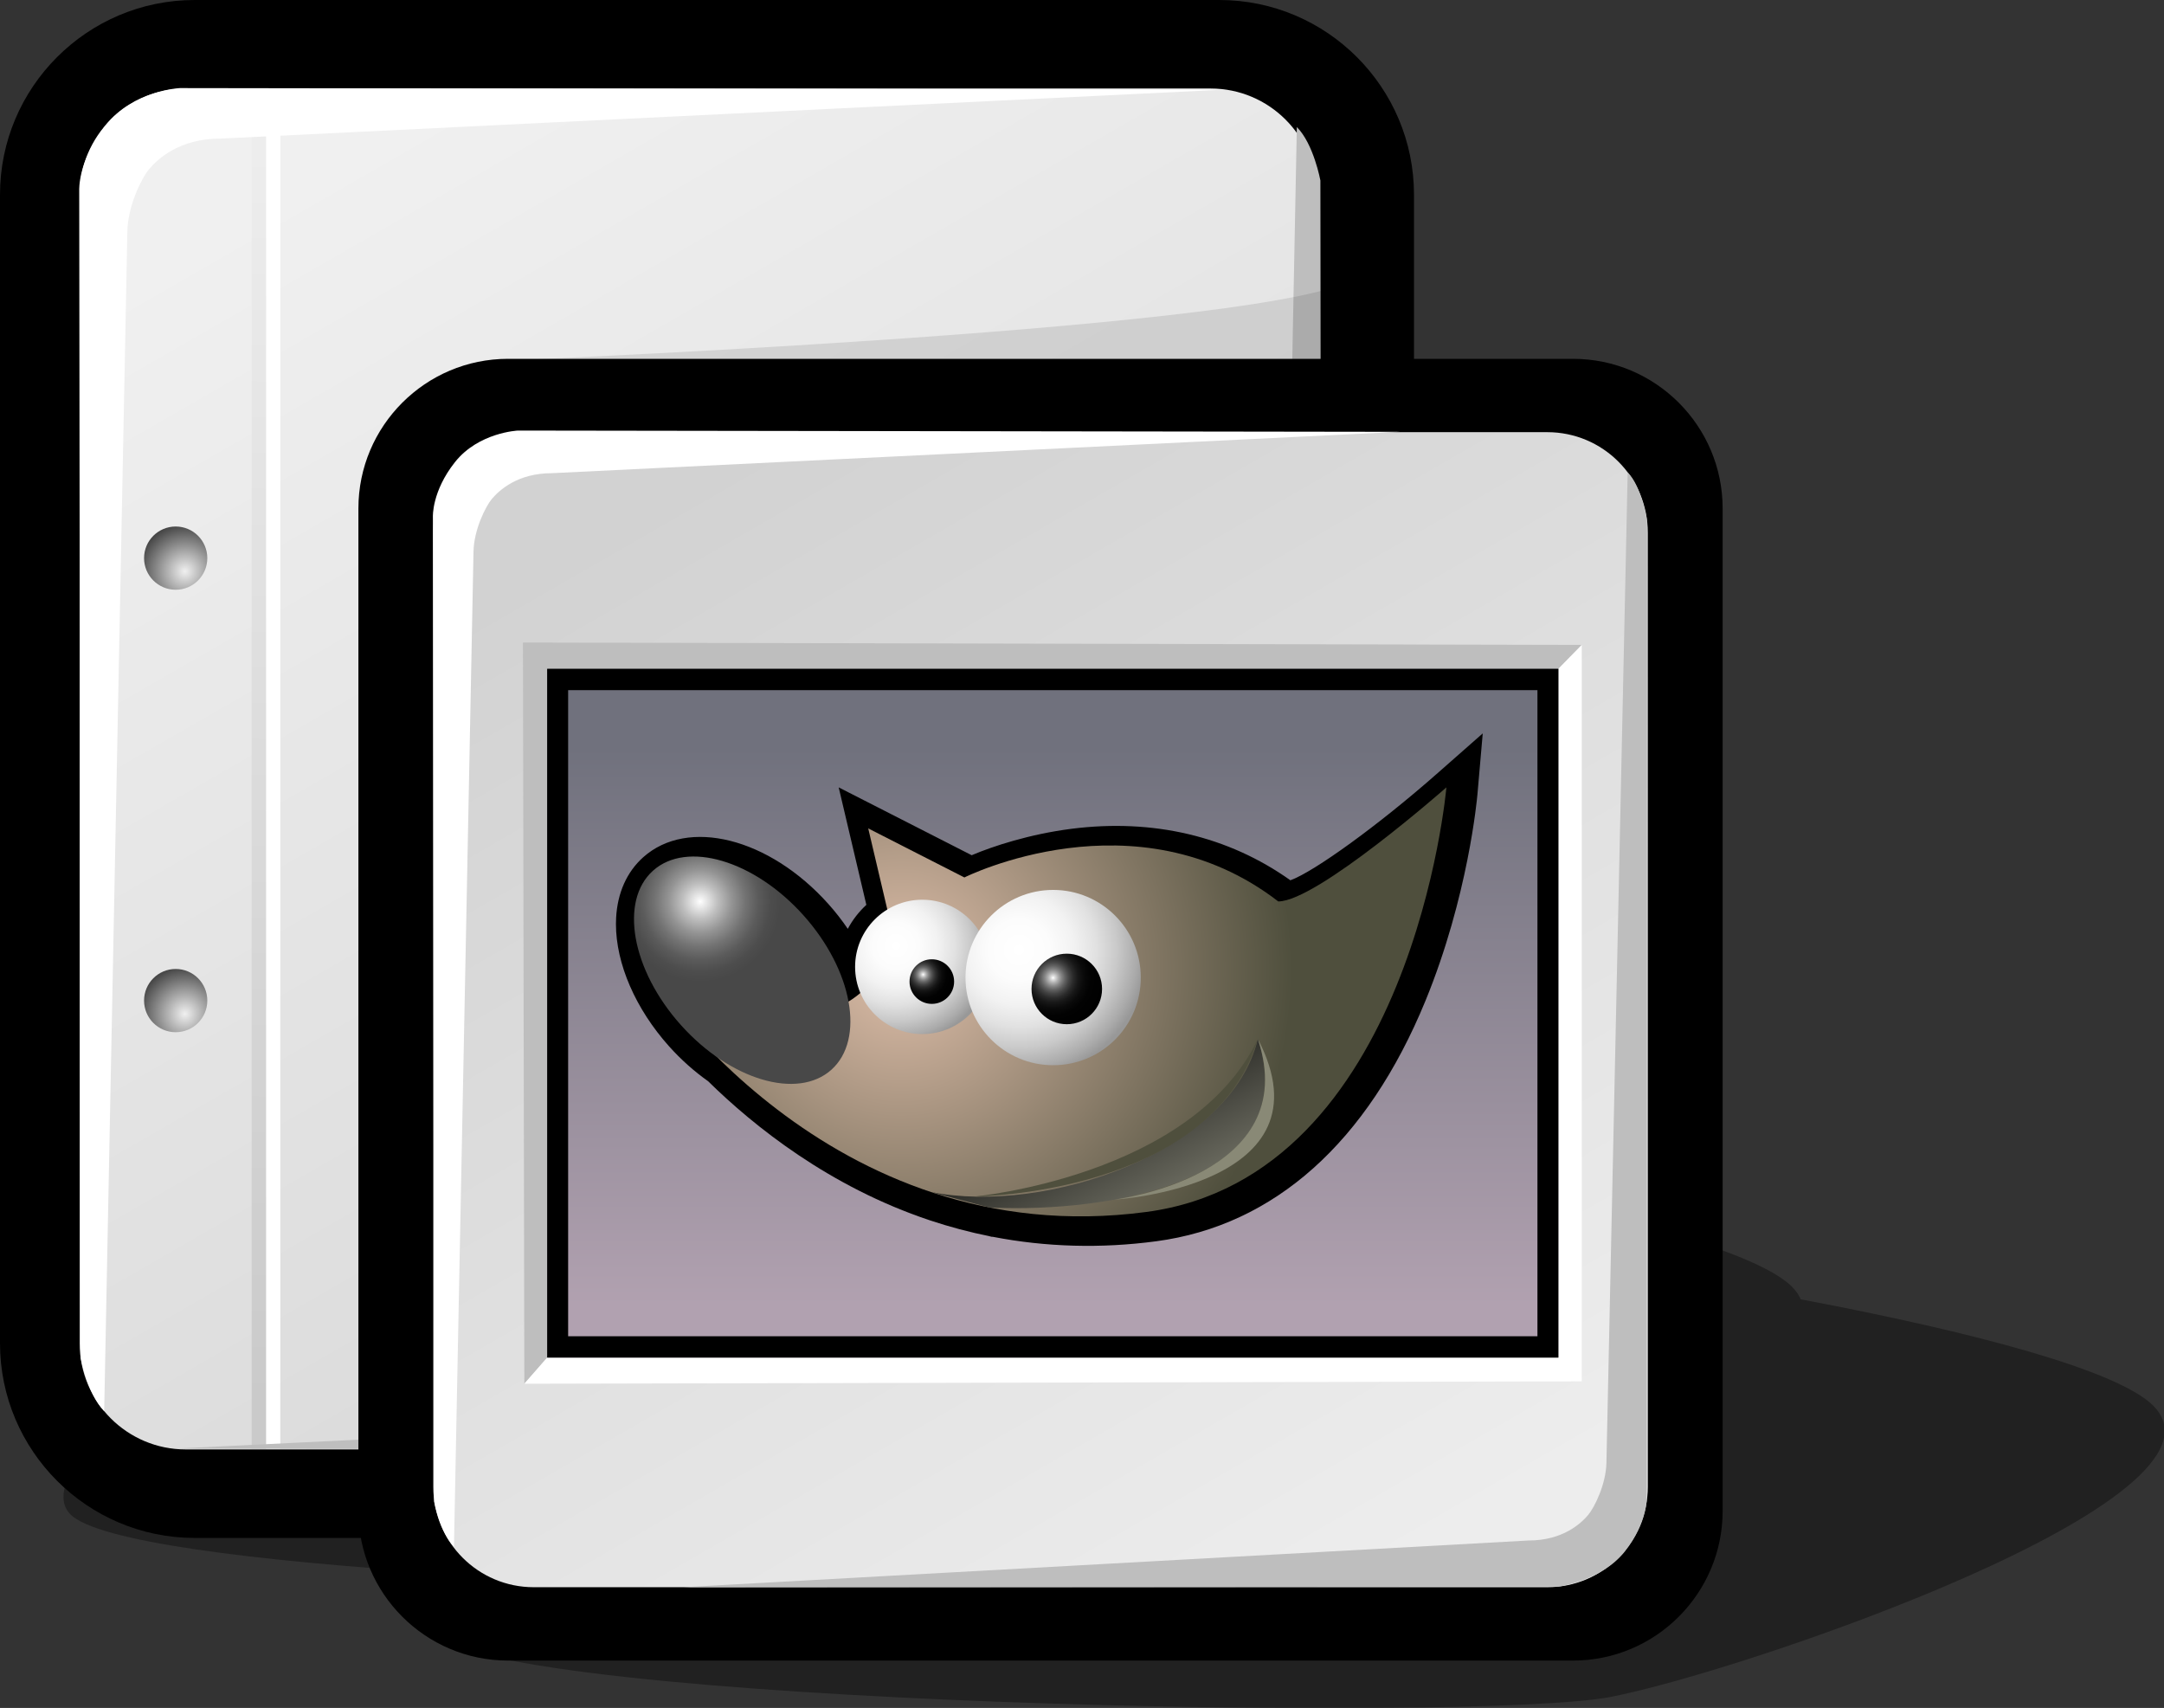 <?xml version="1.0" encoding="iso-8859-1"?>
<!DOCTYPE svg PUBLIC "-//W3C//DTD SVG 20000303 Stylable//EN"   "http://www.w3.org/TR/2000/03/WD-SVG-20000303/DTD/svg-20000303-stylable.dtd">
<!-- Generator: Adobe Illustrator 9.0, SVG Export Plug-In  -->
<svg  width="244.563pt" height="193.005pt" viewBox="0 0 244.563 193.005" xml:space="preserve">
	<rect x="0" y="0" width="244.563" height="193.005" fill="#333333" stroke="none"/>
	<g id="Layer_x0020_1" style="fill-rule:nonzero;clip-rule:nonzero;fill:#FFFFFF;stroke:#000000;stroke-miterlimit:4;">
		<path style="opacity:0.35;fill:#000000;stroke:none;" d="M243.345,158.843c-3.98-3.98-20.156-8.303-39.832-12.016c-0.213-0.49-0.537-0.965-0.994-1.422c-10.576-10.578-107.217-23.559-126.93-21.154c-19.714,2.404-75.585,38.707-67.649,46.859
			c2.999,3.082,20.608,5.277,42.166,6.662c-2.122,2.928-2.768,5.309-1.34,6.775c7.937,8.156,118.225,10.109,133.223,7.219c14.996-2.889,71.934-22.346,61.355-32.924z"/>
		<path style="fill:#000000;stroke:none;" d="M22,0C9.869,0,0,9.869,0,22v129.791c0,12.131,9.869,22,22,22h115.802c12.131,0,22-9.869,22-22V22c0-12.131-9.869-22-22-22H22z"/>
		<linearGradient id="aigrd1" gradientUnits="userSpaceOnUse" x1="38.95" y1="17.494" x2="120.673" y2="159.459">
			<stop  offset="0" style="stop-color:#F0F0F0"/>
			<stop  offset="1" style="stop-color:#D6D6D6"/>
		</linearGradient>
		<path style="fill:url(#aigrd1);stroke:none;" d="M148.802,151.791c0,6.627-5.373,12-12,12H21c-6.627,0-12-5.373-12-12V22c0-6.627,5.373-12,12-12h115.802c6.627,0,12,5.373,12,12v129.791z"/>
		<g>
			<radialGradient id="aigrd2" cx="20.892" cy="114.567" r="5.258" fx="20.892" fy="114.567" gradientUnits="userSpaceOnUse">
				<stop  offset="0" style="stop-color:#F0F0F0"/>
				<stop  offset="1" style="stop-color:#474747"/>
			</radialGradient>
			<path style="fill:url(#aigrd2);stroke:none;" d="M23.428,113.07c0,1.973-1.6,3.572-3.573,3.572c-1.974,0-3.573-1.6-3.573-3.572c0-1.975,1.6-3.574,3.573-3.574c1.973,0,3.573,1.6,3.573,3.574z"/>
			<radialGradient id="aigrd3" cx="20.892" cy="64.567" r="5.258" fx="20.892" fy="64.567" gradientUnits="userSpaceOnUse">
				<stop  offset="0" style="stop-color:#F0F0F0"/>
				<stop  offset="1" style="stop-color:#474747"/>
			</radialGradient>
			<path style="fill:url(#aigrd3);stroke:none;" d="M23.428,63.07c0,1.973-1.6,3.573-3.573,3.573c-1.974,0-3.573-1.6-3.573-3.573c0-1.974,1.6-3.573,3.573-3.573c1.973,0,3.573,1.6,3.573,3.573z"/>
		</g>
		<path style="stroke:none;" d="M31.679,163.71h-1.613V12.642h1.613V163.71z"/>
		<linearGradient id="aigrd4" gradientUnits="userSpaceOnUse" x1="30.148" y1="16.843" x2="28.364" y2="158.225">
			<stop  offset="0" style="stop-color:#EDEDED"/>
			<stop  offset="1" style="stop-color:#CACACA"/>
		</linearGradient>
		<path style="fill:url(#aigrd4);stroke:none;" d="M30.054,163.71h-1.613V12.642h1.613V163.71z"/>
		<path style="stroke:none;" d="M14.393,26.155l-2.618,133.308c-1.902-1.902-2.662-6.037-2.662-6.037L8.952,21.509c0,0-0.159-3.403,2.963-7.335c3.16-3.98,8.421-4.22,8.421-4.22l118.165,0.168l-113.615,5.54c-4.588,0-7.045,2.273-8.048,3.467
			c-0.812,0.967-2.392,4.104-2.445,7.026z"/>
		<path style="fill:#BEBEBE;stroke:none;" d="M143.944,147.664l2.617-133.307c1.902,1.9,2.662,6.035,2.662,6.035l0.162,131.917c0,0,0.158,3.402-2.963,7.336c-3.16,3.98-8.422,4.219-8.422,4.219l-118.166-0.168l113.617-5.539c4.588,0,7.045-2.273,8.047-3.467
			c0.813-0.967,2.393-4.105,2.445-7.025z"/>
		<path style="opacity:0.1;fill:#000000;stroke:none;" d="M54.112,40.874c0,0,85.59-3.377,98.029-8.942v13.093l-98.029-4.151"/>
		<path style="fill:#000000;stroke:none;" d="M57.413,40.548c-9.323,0-16.908,7.584-16.908,16.907v113.286c0,9.322,7.584,16.908,16.908,16.908h120.364c9.322,0,16.906-7.586,16.906-16.908V57.456c0-9.323-7.584-16.907-16.906-16.907H57.413z"/>
		<linearGradient id="aigrd5" gradientUnits="userSpaceOnUse" x1="81.957" y1="52.189" x2="154.857" y2="178.828">
			<stop  offset="0" style="stop-color:#D2D2D2"/>
			<stop  offset="1" style="stop-color:#EDEDED"/>
		</linearGradient>
		<path style="fill:url(#aigrd5);stroke:none;" d="M186.226,168.003c0,6.273-5.086,11.357-11.359,11.357H60.321c-6.272,0-11.357-5.084-11.357-11.357V60.193c0-6.272,5.084-11.357,11.357-11.357h114.545c6.273,0,11.359,5.085,11.359,11.357v107.811z"/>
		<linearGradient id="aigrd6" gradientUnits="userSpaceOnUse" x1="118.981" y1="84.48" x2="118.981" y2="147.547">
			<stop  offset="0" style="stop-color:#70717D"/>
			<stop  offset="1" style="stop-color:#B1A1B0"/>
		</linearGradient>
		<path style="fill:url(#aigrd6);stroke:none;" d="M176.124,153.416H61.838V75.575h114.286v77.841z"/>
		<path style="stroke:none;" d="M53.513,62.322l-2.208,112.451c-1.604-1.604-2.245-5.092-2.245-5.092L48.923,58.403c0,0-0.134-2.87,2.5-6.188c2.666-3.358,7.104-3.56,7.104-3.56l99.677,0.142l-95.839,4.673c-3.871,0-5.943,1.918-6.789,2.925
			c-0.685,0.815-2.018,3.462-2.063,5.926z"/>
		<path style="fill:#BEBEBE;stroke:none;" d="M181.55,165.289l2.4-111.91c1.592,1.592,2.189,5.431,2.189,5.431l-0.031,110.372c0,0,0.133,2.85-2.482,6.146c-2.648,3.336-7.484,3.963-7.484,3.963l-98.933,0.07l95.548-5.281c3.844,0,5.904-1.904,6.742-2.904
			c0.682-0.809,2.006-3.439,2.051-5.887z"/>
		<path style="fill:#BEBEBE;stroke:none;" d="M176.124,75.575l2.639-2.699L59.101,72.608l0.156,83.758l2.581-2.951V75.575h114.286z"/>
		<path style="stroke:none;" d="M59.257,156.367l119.506-0.27V72.875l-2.639,2.699v77.841H61.838l-2.581,2.951z"/>
		<path style="fill:#000000;stroke:none;" d="M61.838,75.575v77.841h114.286V75.575H61.838z M173.753,151.001H64.208V77.989h109.545v73.012z"/>
	</g>
	<g id="Layer_x0020_2" style="fill-rule:nonzero;clip-rule:nonzero;stroke:#000000;stroke-miterlimit:4;">
		<path style="stroke:none;" d="M162.369,87.454c-6.585,5.797-13.842,11.042-16.535,12.021c-6.991-4.972-15.512-6.999-24.758-5.816c-4.7,0.599-8.886,1.968-11.26,2.984c-1.872-0.955-15.032-7.667-15.032-7.667s2.591,11.001,3.126,13.274
			c-0.852,0.792-1.561,1.702-2.097,2.71c-0.663-0.971-1.396-1.917-2.205-2.819c-6.692-7.468-15.883-9.778-20.925-5.261c-1.842,1.653-2.899,4.013-3.052,6.825c-0.013,0.238-0.019,0.478-0.019,0.72c0,4.473,2.212,9.585,6.017,13.829
			c1.339,1.492,2.82,2.811,4.396,3.926c5.208,5.118,13.739,11.942,25.05,15.717c2.228,0.743,4.51,1.35,6.797,1.807l-0.169-0.04l0.339,0.092c0,0,0.091,0.005,0.17,0.01c6.004,1.161,12.21,1.336,18.455,0.502c13.341-1.775,23.868-11.178,30.436-27.187
			c4.82-11.752,5.826-22.835,5.868-23.301l0.601-6.905l-5.203,4.581z"/>
		<radialGradient id="aigrd7" cx="101.849" cy="109.524" r="44.205" fx="101.849" fy="109.524" gradientUnits="userSpaceOnUse">
			<stop  offset="0" style="stop-color:#DEBEA9"/>
			<stop  offset="1" style="stop-color:#4F4F3D"/>
		</radialGradient>
		<path style="fill:url(#aigrd7);stroke:none;" d="M73.251,110.212c0,0,20.171,31.554,56.311,26.742c30.084-4.007,33.902-47.978,33.902-47.978s-14.631,12.889-19.002,12.889c-16.104-12.426-35.471-2.71-35.471-2.71l-10.869-5.543l2.642,11.223
			c0,0,0,6.662-6.686,9.233c-6.686,2.572-20.827-3.856-20.827-3.856z"/>
		<radialGradient id="aigrd8" cx="101.277" cy="106.87" r="11.104" fx="101.277" fy="106.87" gradientUnits="userSpaceOnUse">
			<stop  offset="0" style="stop-color:#FFFFFF"/>
			<stop  offset="0.238" style="stop-color:#FCFCFC"/>
			<stop  offset="0.428" style="stop-color:#F2F2F2"/>
			<stop  offset="0.601" style="stop-color:#E1E1E1"/>
			<stop  offset="0.764" style="stop-color:#C9C9C9"/>
			<stop  offset="0.919" style="stop-color:#ABABAB"/>
			<stop  offset="1" style="stop-color:#989898"/>
		</radialGradient>
		<path style="fill:url(#aigrd8);stroke:none;" d="M111.82,109.262c0,4.193-3.399,7.591-7.591,7.591s-7.591-3.397-7.591-7.591c0-4.19,3.399-7.591,7.591-7.591s7.591,3.4,7.591,7.591z"/>
		<radialGradient id="aigrd9" cx="115.168" cy="107.346" r="14.49" fx="115.168" fy="107.346" gradientUnits="userSpaceOnUse">
			<stop  offset="0" style="stop-color:#FFFFFF"/>
			<stop  offset="0.238" style="stop-color:#FCFCFC"/>
			<stop  offset="0.428" style="stop-color:#F2F2F2"/>
			<stop  offset="0.601" style="stop-color:#E1E1E1"/>
			<stop  offset="0.764" style="stop-color:#C9C9C9"/>
			<stop  offset="0.919" style="stop-color:#ABABAB"/>
			<stop  offset="1" style="stop-color:#989898"/>
		</radialGradient>
		<path style="fill:url(#aigrd9);stroke:none;" d="M128.925,110.469c0,5.472-4.434,9.905-9.905,9.905c-5.471,0-9.906-4.434-9.906-9.905c0-5.469,4.436-9.906,9.906-9.906c5.471,0,9.905,4.438,9.905,9.906z"/>
		<radialGradient id="aigrd10" cx="104.33" cy="110.127" r="3.686" fx="104.33" fy="110.127" gradientUnits="userSpaceOnUse">
			<stop  offset="0" style="stop-color:#FFFFFF"/>
			<stop  offset="0.039" style="stop-color:#DDDDDD"/>
			<stop  offset="0.099" style="stop-color:#AFAFAF"/>
			<stop  offset="0.165" style="stop-color:#858585"/>
			<stop  offset="0.235" style="stop-color:#616161"/>
			<stop  offset="0.31" style="stop-color:#434343"/>
			<stop  offset="0.393" style="stop-color:#2A2A2A"/>
			<stop  offset="0.485" style="stop-color:#171717"/>
			<stop  offset="0.593" style="stop-color:#0A0A0A"/>
			<stop  offset="0.731" style="stop-color:#020202"/>
			<stop  offset="1" style="stop-color:#000000"/>
		</radialGradient>
		<path style="fill:url(#aigrd10);stroke:none;" d="M107.83,110.922c0,1.393-1.129,2.52-2.521,2.52c-1.391,0-2.52-1.127-2.52-2.52s1.129-2.521,2.52-2.521c1.391,0,2.521,1.128,2.521,2.521z"/>
		<radialGradient id="aigrd11" cx="119.013" cy="110.498" r="5.831" fx="119.013" fy="110.498" gradientUnits="userSpaceOnUse">
			<stop  offset="0" style="stop-color:#FFFFFF"/>
			<stop  offset="0.039" style="stop-color:#DDDDDD"/>
			<stop  offset="0.099" style="stop-color:#AFAFAF"/>
			<stop  offset="0.165" style="stop-color:#858585"/>
			<stop  offset="0.235" style="stop-color:#616161"/>
			<stop  offset="0.31" style="stop-color:#434343"/>
			<stop  offset="0.393" style="stop-color:#2A2A2A"/>
			<stop  offset="0.485" style="stop-color:#171717"/>
			<stop  offset="0.593" style="stop-color:#0A0A0A"/>
			<stop  offset="0.731" style="stop-color:#020202"/>
			<stop  offset="1" style="stop-color:#000000"/>
		</radialGradient>
		<path style="fill:url(#aigrd11);stroke:none;" d="M124.549,111.754c0,2.202-1.785,3.986-3.987,3.986c-2.202,0-3.985-1.784-3.985-3.986c0-2.201,1.783-3.986,3.985-3.986c2.202,0,3.987,1.785,3.987,3.986z"/>
		<linearGradient id="aigrd12" gradientUnits="userSpaceOnUse" x1="119.611" y1="118.386" x2="132.951" y2="143.526">
			<stop  offset="0" style="stop-color:#000000"/>
			<stop  offset="0.526" style="stop-color:#4E4E46"/>
			<stop  offset="1" style="stop-color:#919181"/>
		</linearGradient>
		<path style="fill:url(#aigrd12);stroke:none;" d="M105.199,134.699c12.99,2.608,33.943-4.539,36.962-17.286c5.667,17.584-20.545,19.622-30.407,19.027l-6.555-1.741z"/>
		<radialGradient id="aigrd13" cx="79.131" cy="101.874" r="9.081" fx="79.131" fy="101.874" gradientUnits="userSpaceOnUse">
			<stop  offset="0" style="stop-color:#FFFFFF"/>
			<stop  offset="0.039" style="stop-color:#F3F3F3"/>
			<stop  offset="0.218" style="stop-color:#BFBFBF"/>
			<stop  offset="0.394" style="stop-color:#949494"/>
			<stop  offset="0.563" style="stop-color:#737373"/>
			<stop  offset="0.724" style="stop-color:#5B5B5B"/>
			<stop  offset="0.874" style="stop-color:#4D4D4D"/>
			<stop  offset="1" style="stop-color:#484848"/>
		</radialGradient>
		<path style="fill:url(#aigrd13);stroke:none;" d="M90.8,103.431c5.566,6.215,6.981,14.026,3.159,17.453c-3.823,3.427-11.435,1.166-17.003-5.044c-5.567-6.213-6.982-14.024-3.158-17.451c3.823-3.427,11.435-1.168,17.002,5.042z"/>
		<path style="fill:#898976;stroke:none;" d="M142.161,117.413c8.662,16.662-16.225,18.149-16.225,18.149s21.401-2.616,16.225-18.149z"/>
		<path style="fill:#4F4F3D;stroke:none;" d="M142.161,117.413c-5.373,17.662-32.117,17.808-32.117,17.808s24.647-2.243,32.117-17.808z"/>
	</g>
</svg>
